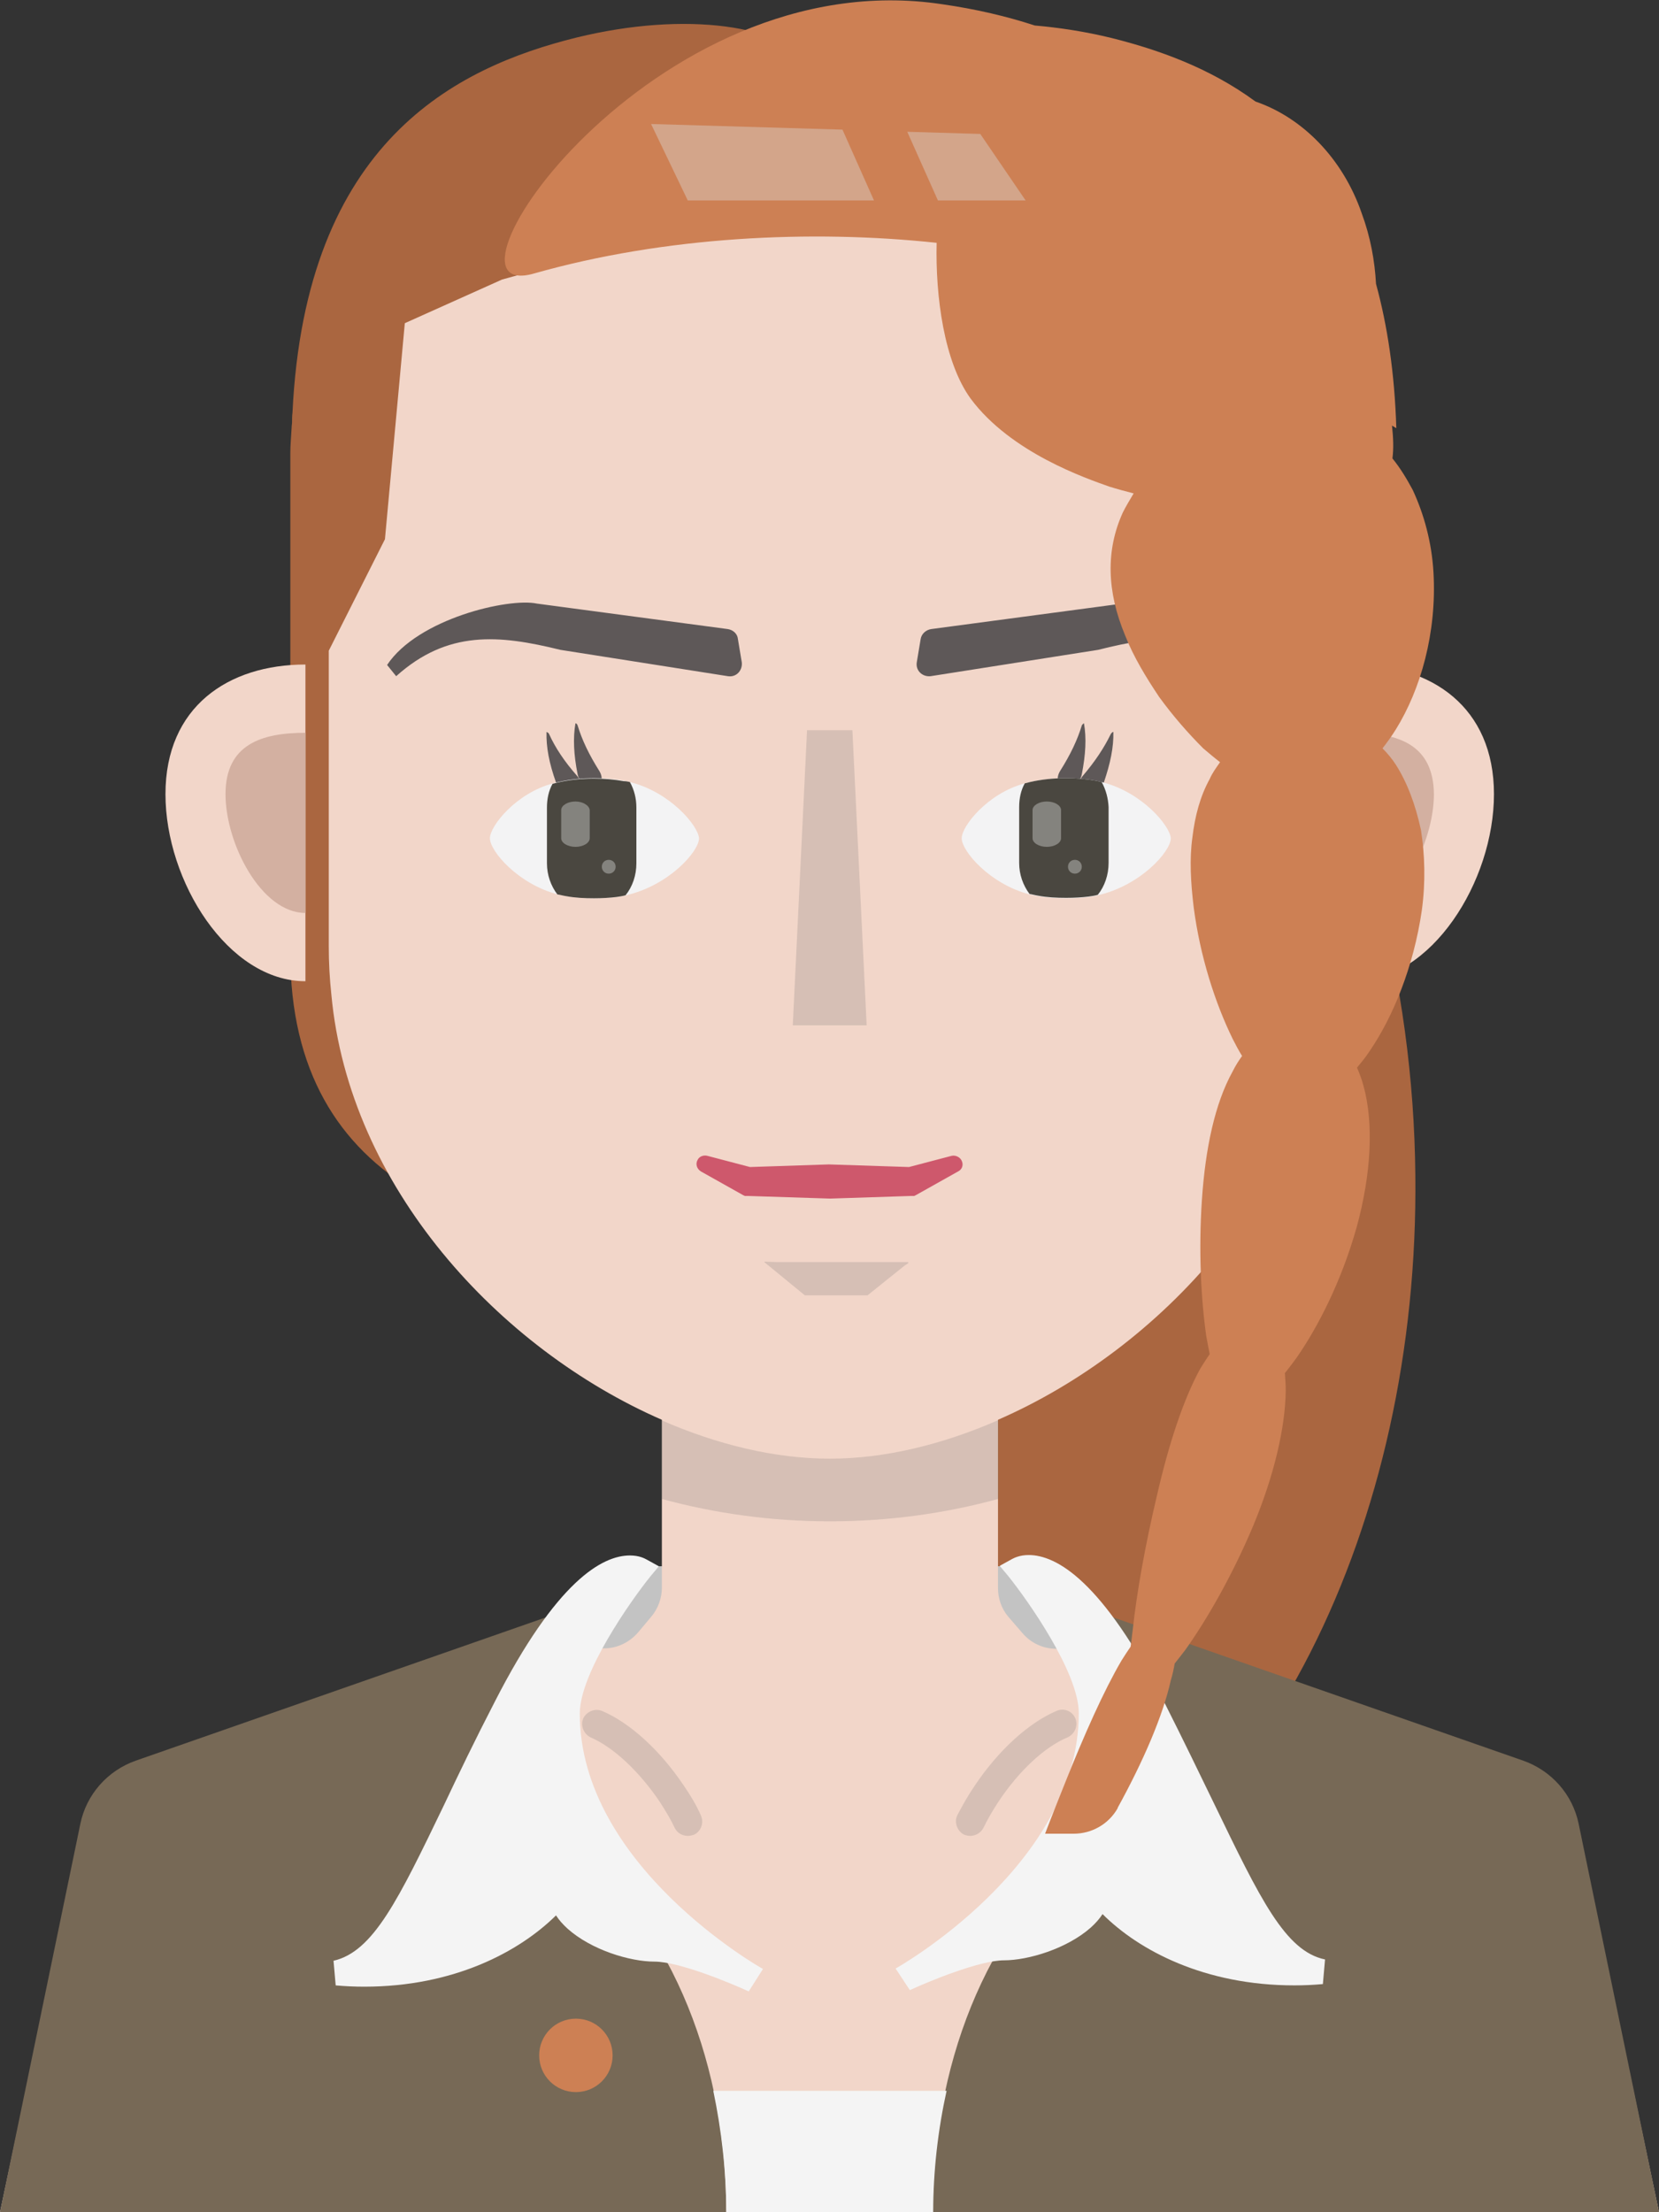 <?xml version="1.0" encoding="iso-8859-1"?>
<!-- Generator: Adobe Illustrator 24.1.1, SVG Export Plug-In . SVG Version: 6.00 Build 0)  -->
<svg version="1.1" id="_x36_" xmlns="http://www.w3.org/2000/svg" xmlns:xlink="http://www.w3.org/1999/xlink" x="0px" y="0px"
	 viewBox="0 0 384 512" style="enable-background:new 0 0 384 512;" xml:space="preserve">
<rect x="0" y="0" width="384" height="512" fill="#333333" stroke="none"/>
<style type="text/css">
	.st0{fill:#AA6640;}
	.st1{fill:#C3C3C3;}
	.st2{fill:#F2D6C9;}
	.st3{fill:#776956;}
	.st4{fill:#F4F4F4;}
	.st5{fill:#5E5858;}
	.st6{fill:#F3F3F4;}
	.st7{fill:#D3B0A1;}
	.st8{fill:#4A4740;}
	.st9{fill:#CD8054;}
	.st10{opacity:0.2;fill:#666666;}
	.st11{fill:#CE586C;}
	.st12{opacity:0.4;fill:#DCDCDC;}
</style>
<g>
	<path class="st0" d="M327.6,272c-0.2-22.1-3.2-44.7-9.2-67l-1.7-6.2v-93.9c0-49.2-39.9-89.1-89.1-89.1h-38.8
		c-7.1-10.1-30.1-13.3-55.4-7.1c-27.8,6.9-62.7,24-65.7,86.8c-0.1,0.7-0.1,1.5-0.1,2.2c0,0.4-0.1,0.8-0.1,1.3l0,0
		c-0.1,2-0.3,3.9-0.3,5.9v115.7c0,54.5,44.6,69.7,99.2,69.7H185v169.6c-1,0.2-2,0.3-3,0.3c1,0.2,2,0.3,3,0.3
		c2.4,0.2,4.7,0.3,7.1,0.3c14.2,0,28.6-2.9,42.6-9.1C292.9,426,328.5,352.6,327.6,272L327.6,272L327.6,272z"/>
	<polygon class="st1" points="252.6,396.6 131.4,396.6 141.4,362.5 242.7,362.5 	"/>
	<g>
		<path class="st2" d="M365.4,423.7c-1.4-6.6-6.3-12.1-12.8-14.3l-71.8-24.6l-6.4-2.2c-4.6-0.6-9.3-1-14-1h-15.9
			c-3,0-5.9-1.3-7.9-3.7l-3.2-3.7c-1.6-1.9-2.4-4.2-2.4-6.7v-38.9c37.6-16.4,72.4-53.9,76.5-98.5c0.4-3.7,0.6-7.4,0.6-11.2v-68.4
			l-13-25.8l-4.6-49.9L268,64.7c-49.6-14.2-102.2-14.2-151.8,0L93.7,74.8l-4.6,50l-13,25.8V219c0,3.8,0.2,7.5,0.6,11.2
			c4.1,44.5,38.9,82,76.5,98.4v38.9c0,2.4-0.9,4.8-2.4,6.6l-3.1,3.7c-2,2.3-4.8,3.7-7.9,3.7h-15.9c-4.7,0-9.3,0.3-13.8,0.9
			c0,0,0,0-0.1,0l-6.6,2.3l-71.8,24.6c-6.5,2.3-11.4,7.7-12.8,14.3L0,512h384L365.4,423.7z"/>
		<path class="st2" d="M70.7,227.1v-73.3c-17.9,0-32.4,9.8-32.4,30C38.3,204,52.8,227.1,70.7,227.1z"/>
		<path class="st2" d="M345.8,183.8c0-20.2-14.5-30-32.4-30v73.3C331.3,227.1,345.8,204,345.8,183.8z"/>
	</g>
	<g>
		<path class="st3" d="M129,373.4c0,0-22.2,32,2.7,52.7c24.9,20.7,36.4,52.8,36.4,85.9H0l18.6-89.9c1.4-6.8,6.3-12.3,12.8-14.6
			L129,373.4z"/>
		<path class="st3" d="M255,373.4c0,0,22.2,32-2.7,52.7c-24.9,20.7-36.4,52.8-36.4,85.9H384l-18.6-89.9c-1.4-6.8-6.3-12.3-12.8-14.6
			L255,373.4z"/>
	</g>
	<g>
		<path class="st4" d="M168.1,512H216c0-9.5,1.1-19,3.1-28.1h-54C167,493,168.1,502.5,168.1,512z"/>
		<path class="st4" d="M176.6,455.7c-0.4-0.2-42.4-23.9-42.4-59.1c0-9.4,11.8-26.1,16.3-31.7l2-2.4l-2.9-1.6
			c-0.4-0.2-1.6-0.9-3.8-0.9c-6.4,0-17,5.9-31.3,33.9c-4.6,8.9-8.4,16.8-11.7,23.8c-10.6,22-16.4,34-25.6,36.1l0.5,5.7
			c2.2,0.2,4.4,0.3,6.6,0.3c20.8,0,35.9-8.1,44.4-16.5c0.7,1.1,1.6,2.1,2.7,3.1c5.5,4.9,14.4,7.6,20.1,7.6c5.7,0,17.7,5,21.8,6.9
			L176.6,455.7z"/>
		<path class="st4" d="M281.1,417.6c-3.4-7-7.2-14.9-11.7-23.8c-14.3-28-24.9-33.9-31.3-33.9c-2.1,0-3.4,0.7-3.8,0.9l-2.9,1.6l2,2.4
			c4.5,5.6,16.3,22.3,16.3,31.7c0,35.2-42,58.9-42.4,59.1l3.3,5c4.1-1.9,16.1-6.9,21.8-6.9c5.6,0,14.6-2.7,20.1-7.6
			c1.1-1,2-2,2.7-3.1c8.4,8.4,23.6,16.5,44.4,16.5c2.2,0,4.4-0.1,6.6-0.3l0.5-5.7C297.5,451.6,291.7,439.5,281.1,417.6z"/>
	</g>
	<g>
		<path class="st5" d="M259.7,139.7l-44.2,5.9c-1.2,0.2-2.2,1.1-2.4,2.3l-0.9,5.4c-0.3,1.9,1.3,3.4,3.2,3.2l38.8-6.1
			c14.2-3.6,26.1-4.7,38,6.1l2.1-2.6C287.3,143.2,266.4,138.3,259.7,139.7z"/>
		<path class="st5" d="M168.5,145.6l-44.2-5.9c-6.6-1.4-27.6,3.5-34.7,14.2l2.1,2.6c11.9-10.7,23.8-9.6,38-6.1l38.8,6.1
			c1.9,0.3,3.4-1.3,3.2-3.2l-0.9-5.4C170.7,146.7,169.7,145.8,168.5,145.6z"/>
		<path class="st5" d="M250.4,179.2c0.9-4.6,1.1-8.4,0.5-11.8c-0.2,0.1-0.4,0.3-0.5,0.5c-1,3.3-2.6,6.7-5,10.5
			c-0.5,0.8-0.7,1.7-0.5,2.5c0.1,0.4,0.4,0.9,1,1.2c0.3,0.2,0.6,0.2,1,0.2c1.1,0,2.3-0.7,3-1.8C250.1,180.2,250.3,179.7,250.4,179.2
			z"/>
		<path class="st5" d="M250.6,179.6c-0.6,0.7-0.9,1.6-0.8,2.4c0.1,0.4,0.2,0.9,0.8,1.3c0.3,0.2,0.6,0.3,1,0.4
			c1.1,0.2,2.4-0.4,3.2-1.4c0.3-0.4,0.5-0.7,0.7-1.2c1.5-4.4,2.3-8.2,2.2-11.7c-0.2,0-0.4,0.2-0.6,0.5
			C255.6,173,253.5,176.2,250.6,179.6z"/>
		<path class="st5" d="M133.7,167.9c-0.1-0.3-0.3-0.5-0.5-0.5c-0.6,3.4-0.4,7.3,0.5,11.8c0.1,0.5,0.3,0.9,0.5,1.3
			c0.7,1.1,1.9,1.8,3,1.8c0.4,0,0.7-0.1,1-0.2c0.6-0.3,0.9-0.8,1-1.2c0.2-0.8,0-1.7-0.5-2.5C136.3,174.6,134.7,171.2,133.7,167.9z"
			/>
		<path class="st5" d="M127.1,169.9c-0.1-0.3-0.4-0.4-0.6-0.5c-0.1,3.5,0.6,7.2,2.2,11.7c0.2,0.5,0.4,0.9,0.7,1.2
			c0.8,1,2.1,1.5,3.2,1.4c0.4-0.1,0.7-0.2,1-0.4c0.6-0.4,0.7-0.9,0.8-1.3c0.1-0.8-0.2-1.7-0.8-2.4
			C130.6,176.2,128.5,173,127.1,169.9z"/>
	</g>
	<g>
		<path class="st6" d="M255,181c-0.4-0.1-0.9-0.2-1.3-0.3c-2.2-0.4-4.6-0.6-7-0.6c-2.9,0-5.7,0.3-8.3,0.9c-0.4,0.1-0.8,0.2-1.2,0.3
			c-8.6,2.3-14.6,9.9-14.6,12.7c0,3,6.5,10.6,15.7,13c0.7,0.1,1.3,0.3,2,0.4c2.1,0.4,4.3,0.5,6.5,0.5c1.8,0,3.6-0.1,5.2-0.3
			c0.7-0.1,1.4-0.2,2.1-0.4c9.8-2.2,16.9-10.1,16.9-13.2C270.8,191.1,264.3,183.3,255,181z"/>
		<path class="st6" d="M145.8,181c-0.4-0.1-0.9-0.2-1.3-0.3c-2.2-0.4-4.6-0.6-7-0.6c-2.9,0-5.7,0.3-8.3,0.9
			c-0.4,0.1-0.8,0.2-1.2,0.3c-8.6,2.3-14.6,9.9-14.6,12.7c0,3,6.5,10.6,15.7,13c0.7,0.1,1.3,0.3,2,0.4c2.1,0.4,4.3,0.5,6.5,0.5
			c1.8,0,3.6-0.1,5.2-0.3c0.7-0.1,1.4-0.2,2.1-0.4c9.8-2.2,16.9-10.1,16.9-13.2C161.6,191.1,155.1,183.3,145.8,181z"/>
	</g>
	<g>
		<path class="st7" d="M52.2,183.8c0,11.5,8.3,27.5,18.5,27.5v-41.7C60.5,169.6,52.2,172.3,52.2,183.8z"/>
		<path class="st7" d="M313.4,169.6v41.7c10.2,0,18.5-16,18.5-27.5C331.8,172.3,323.6,169.6,313.4,169.6z"/>
	</g>
	<g>
		<path class="st8" d="M255,181c-0.4-0.1-0.9-0.2-1.3-0.3c-2.2-0.4-4.6-0.6-7-0.6c-2.9,0-5.7,0.3-8.3,0.9c-0.4,0.1-0.8,0.2-1.2,0.3
			c-0.9,1.6-1.3,3.5-1.3,5.5v12.9c0,2.7,0.9,5.2,2.4,7.2c0.7,0.1,1.3,0.3,2,0.4c2.1,0.4,4.3,0.5,6.5,0.5c1.8,0,3.6-0.1,5.2-0.3
			c0.7-0.1,1.4-0.2,2.1-0.4c1.6-2,2.5-4.6,2.5-7.4v-12.9C256.5,184.8,256,182.8,255,181z"/>
		<path class="st8" d="M144.4,180.8c-2.2-0.4-4.6-0.6-7-0.6c-2.9,0-5.7,0.3-8.3,0.9c-0.4,0.1-0.8,0.2-1.2,0.3
			c-0.9,1.6-1.3,3.5-1.3,5.5v12.9c0,2.7,0.9,5.2,2.4,7.2c0.7,0.1,1.3,0.3,2,0.4c2.1,0.4,4.3,0.5,6.5,0.5c1.8,0,3.6-0.1,5.2-0.3
			c0.7-0.1,1.4-0.2,2.1-0.4c1.6-2,2.5-4.6,2.5-7.4v-12.9c0-2.1-0.5-4.1-1.5-5.9C145.4,180.9,144.9,180.8,144.4,180.8z"/>
	</g>
	<g>
		<path class="st9" d="M133.3,467.2c-4.7,0-8.5,3.8-8.5,8.5c0,4.7,3.8,8.5,8.5,8.5c4.7,0,8.5-3.8,8.5-8.5
			C141.8,471,138,467.2,133.3,467.2z"/>
		<path class="st9" d="M323.1,177c-0.9-1.4-2-2.7-3.1-3.8c1.1-1.4,2.1-2.8,3.1-4.4c5.7-9.2,9.5-22.3,8.7-36.3
			c-0.4-7-2.2-13.5-4.8-19.1c-1.4-2.6-2.9-5.1-4.7-7.3c0.3-2.3,0.2-4.8-0.1-7.6l1,0.6c-0.4-12.9-2.1-23.9-4.7-33.4
			c-0.3-5.4-1.3-10.9-3.3-16.3c-4.4-12.8-13.8-22.2-24.6-25.9c-10.6-7.8-22.5-12-33.3-14.7c-6.1-1.5-12.1-2.4-17.8-2.9
			c-6.4-2.1-13.6-3.8-21.3-4.9C150.8-9.3,97.5,70.8,123.6,63.3c30.3-8.6,64.2-10.2,93.2-7.1c-0.3,12.3,1.7,27.6,7.9,36.1
			c9.3,12.5,26.7,18.4,32,20.3c1.9,0.6,3.8,1.1,5.7,1.6c-0.9,1.5-1.8,3-2.5,4.4c-4,8.8-3.7,18.3,0.5,28.4c2,5.1,4.9,9.8,7.9,14.3
			c3.2,4.4,6.7,8.4,10.2,11.9c1.3,1.1,2.6,2.2,3.9,3.2c-0.9,1.3-1.8,2.5-2.4,3.9c-2.2,4-3.4,8.5-4,13.5c-0.7,5-0.4,10.4,0.3,16.2
			c1.5,11.5,5,22.2,9,30.4c0.7,1.4,1.4,2.7,2.2,4c-0.8,1.1-1.5,2.2-2.2,3.6c-4.1,7.4-6.3,17.8-7.1,29.7c-0.8,11.9-0.2,23,1,31.5
			c0.3,1.5,0.5,2.8,0.8,4.2c-0.7,1-1.4,2.1-2.2,3.4c-3.9,7.1-7.3,17.5-10,29.3c-2.8,11.8-4.7,22.7-5.6,31c-0.2,1.4-0.3,2.7-0.5,4
			c-0.7,1-1.4,2.1-2.1,3.2c-4.1,7-8.6,17.1-13.1,28.4c-1.6,4-3.2,8-4.6,11.7h6.6c4.2,0,8.1-2.2,10.2-5.9c0,0,0,0,0-0.1
			c6-10.9,10.5-21.4,12.3-29.5c0.4-1.3,0.7-2.7,0.9-3.9c0.8-1,1.6-2,2.5-3.2c4.9-6.9,10.7-16.9,15.6-28.5
			c4.9-11.7,7.5-22.9,7.6-31.4c0-1.5-0.1-2.8-0.2-4.1c0.9-1.1,1.7-2.2,2.6-3.4c5.1-7.3,10.5-17.9,14-30.3c3.4-12.4,4-24.1,1.6-32.8
			c-0.4-1.5-0.9-2.8-1.5-4.2c0.9-1.1,2-2.4,2.9-3.8c5.4-7.9,10.2-19.5,12.1-32.6c0.9-6.6,0.7-12.9-0.2-18.6
			C327.6,186.1,325.7,181.1,323.1,177z"/>
	</g>
	<g>
		<path class="st10" d="M231,328.7c-13,5.7-26.4,8.9-38.9,8.9c-12.6,0-26-3.2-39-8.9v18.2c12.5,3.4,25.5,5.2,39,5.2
			c13.5,0,26.6-1.8,39-5.2V328.7z"/>
		<path class="st10" d="M248.9,397.7c-0.7-1.7-2.7-2.5-4.4-1.7c-6.5,2.8-13.4,9.1-18.9,17.3c-1.5,2.2-2.8,4.5-4,6.8
			c-0.8,1.6-0.1,3.6,1.5,4.5c0.5,0.2,1,0.3,1.5,0.3c1.2,0,2.4-0.7,3-1.8c1-2.1,2.2-4.1,3.5-6.1c4.7-7.1,10.7-12.7,16-14.9
			C248.8,401.3,249.6,399.4,248.9,397.7z"/>
		<path class="st10" d="M158.3,413.3c-5.5-8.2-12.4-14.5-18.9-17.3c-1.7-0.7-3.6,0.1-4.4,1.7c-0.7,1.7,0.1,3.6,1.7,4.4
			c5.3,2.3,11.2,7.8,16,14.9c1.3,2,2.5,4,3.5,6.1c0.6,1.2,1.8,1.8,3,1.8c0.5,0,1-0.1,1.5-0.3c1.6-0.8,2.3-2.8,1.5-4.5
			C161.2,417.8,159.8,415.5,158.3,413.3z"/>
		<polygon class="st10" points="197.3,169 186.8,169 183.5,237.3 200.6,237.3 		"/>
		<polygon class="st10" points="186.3,299.8 200.8,299.8 205.4,296.1 209.4,292.9 210.3,292.3 210.2,292.3 210.3,292.2 210.1,292.2 
			210.3,292.1 185.3,292.1 179.9,292.1 177,292 177.1,292 176.9,292 177,292.1 176.9,292.1 		"/>
	</g>
	<path class="st11" d="M162.2,271.1l9.8,5.5l0.4,0.2l0.9,0l18.7,0.6h0.3c0,0,0,0,0,0l18.4-0.6l0.9,0l0.4-0.2l9.8-5.5
		c0.8-0.4,1.2-1.3,0.9-2.2c-0.3-1-1.4-1.6-2.4-1.4l-9.9,2.6l-18.4-0.6h-0.3c0,0,0,0,0,0l-18.1,0.6l-9.9-2.6
		c-0.8-0.2-1.8,0.1-2.2,0.9C160.9,269.4,161.3,270.5,162.2,271.1z"/>
	<g>
		<path class="st12" d="M242.3,185.5c-1.8,0-3.3,0.9-3.3,2v6.5c0,1.1,1.5,2,3.3,2s3.3-0.9,3.3-2v-6.5
			C245.6,186.4,244.1,185.5,242.3,185.5z"/>
		<path class="st12" d="M248.8,199c-0.9,0-1.6,0.7-1.6,1.6c0,0.9,0.7,1.6,1.6,1.6c0.9,0,1.6-0.7,1.6-1.6
			C250.4,199.7,249.7,199,248.8,199z"/>
		<path class="st12" d="M133.2,185.5c-1.8,0-3.3,0.9-3.3,2v6.5c0,1.1,1.5,2,3.3,2s3.3-0.9,3.3-2v-6.5
			C136.4,186.4,134.9,185.5,133.2,185.5z"/>
		<path class="st12" d="M140.9,199c-0.9,0-1.6,0.7-1.6,1.6c0,0.9,0.7,1.6,1.6,1.6c0.9,0,1.6-0.7,1.6-1.6
			C142.5,199.7,141.8,199,140.9,199z"/>
		<polygon class="st12" points="150.7,28.7 159.2,46.4 202.3,46.4 195,30 		"/>
		<polygon class="st12" points="210,30.5 217.1,46.4 237.4,46.4 226.9,31 		"/>
	</g>
</g>
</svg>

